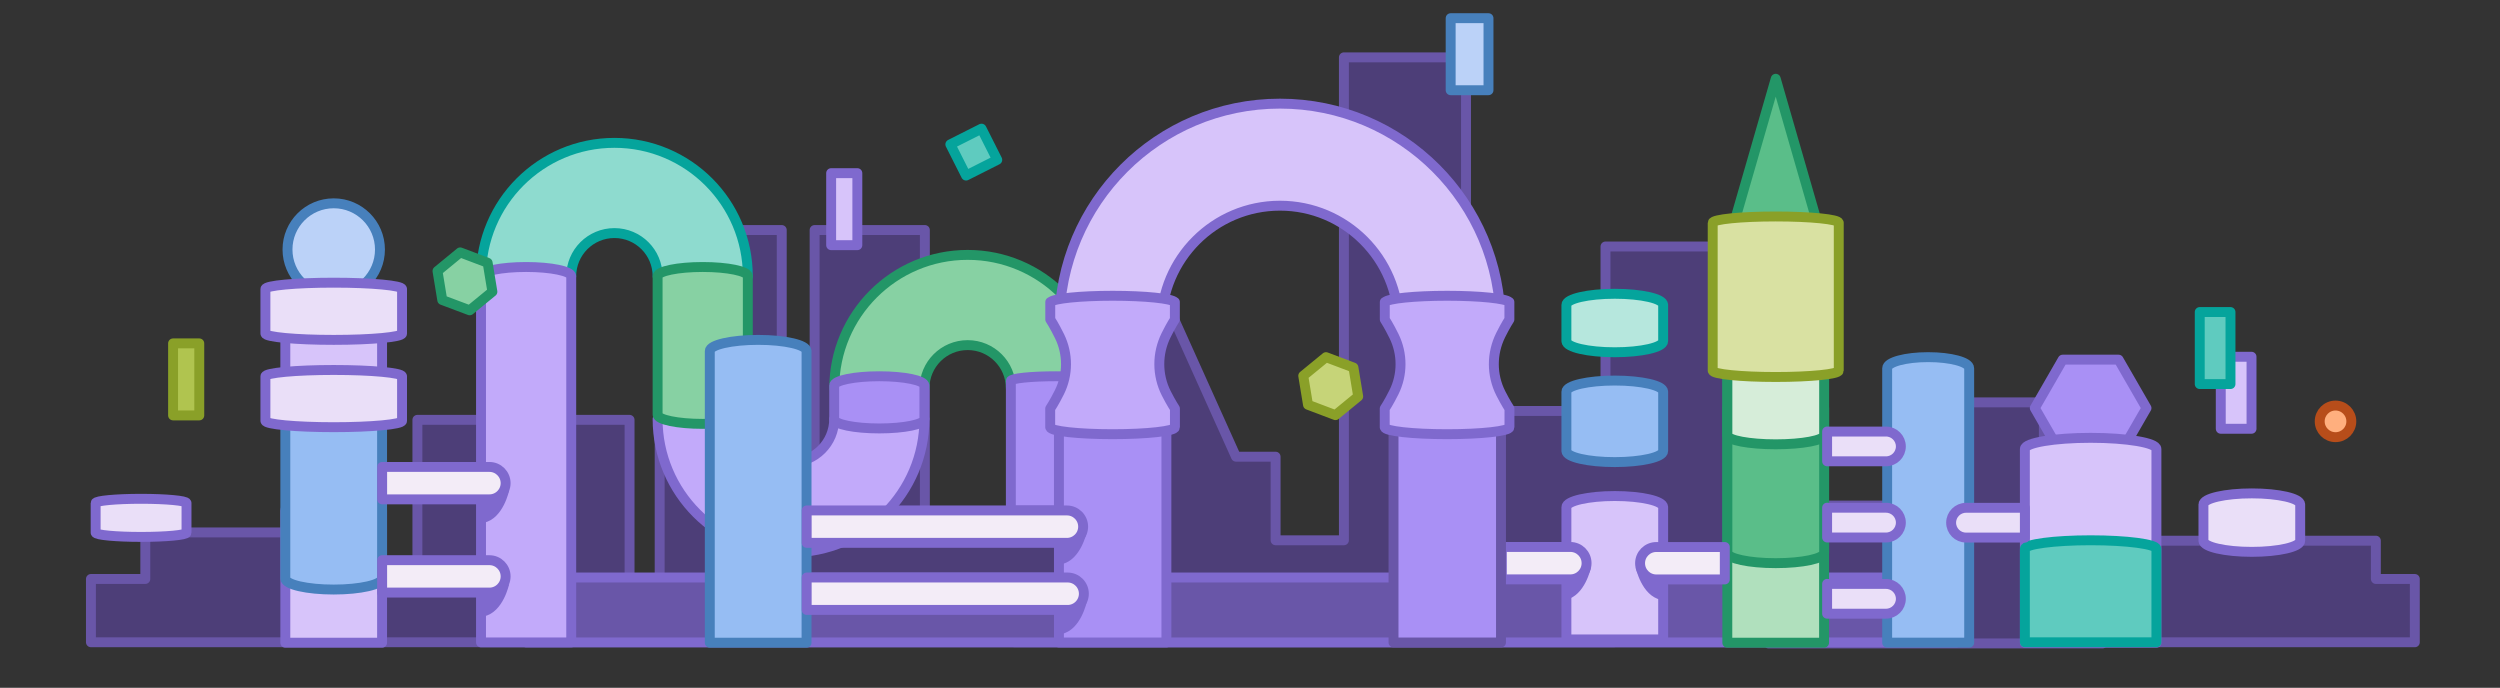 <?xml version="1.0" encoding="utf-8"?>
<svg xmlns="http://www.w3.org/2000/svg" width="378" height="104" viewBox="0 0 378 104" fill="none">
<rect x="0" y="0" width="378" height="104" fill="#333333" stroke="none"/>
<g clip-path="url(#clip0_3162_17437)">
<path d="M359.23 87.54V81.75H317.91V76.44H309.03V60.84H288.51V76.44H267.39V87.54H261.21V37.27H242.75V62.14H222V81.69H221.66V8.67H203.2V81.69H192.87V69.05H186.88L170.67 33.03L170.51 69.05H153.36V80.5H139.84V34.78H123.17V80.5H118.2V34.78H99.74V87.54H95.19V63.48H63.11V87.54H54.05V80.5H21.97V87.54H13.75V97.11H153.36V97.13H192.3H192.87H222H240.91H244.07V97.11H267.39V97.29H317.91V97.11H365.12V87.54H359.23Z" fill="#4D3E78" stroke="#6956A8" stroke-width="1.5" stroke-linejoin="round"/>
<path d="M295.8 87.32H79.55V97.13H295.8V87.32Z" fill="#6956A8" stroke="#7F69CE" stroke-width="1.5" stroke-linejoin="round"/>
<path d="M113.07 41.77C113.07 30.63 104.04 21.6 92.9 21.6C81.76 21.6 72.73 30.63 72.73 41.77H86.37C86.37 38.16 89.29 35.24 92.9 35.24C96.51 35.24 99.43 38.16 99.43 41.77H113.07Z" fill="#8EDBCF" stroke="#05A49C" stroke-width="1.5" stroke-linejoin="round"/>
<path d="M99.43 63.35C99.43 74.49 108.46 83.52 119.6 83.52C130.74 83.52 139.77 74.49 139.77 63.35H126.13C126.13 66.96 123.21 69.88 119.6 69.88C115.99 69.88 113.07 66.96 113.07 63.35H99.43Z" fill="#C2AAFA" stroke="#7F69CE" stroke-width="1.5" stroke-linejoin="round"/>
<path d="M166.48 58.71C166.48 47.57 157.45 38.54 146.31 38.54C135.17 38.54 126.14 47.57 126.14 58.71H139.78C139.78 55.1 142.7 52.18 146.31 52.18C149.92 52.18 152.84 55.1 152.84 58.71H166.48Z" fill="#87D1A3" stroke="#239667" stroke-width="1.5" stroke-linejoin="round"/>
<path d="M79.55 40.37C75.78 40.37 72.73 41 72.73 41.77V97.13H86.37V41.77C86.37 41 83.32 40.37 79.55 40.37Z" fill="#C2AAFA" stroke="#7F69CE" stroke-width="1.5" stroke-linejoin="round"/>
<path d="M159.66 56.89C155.89 56.89 152.84 57.21 152.84 57.6V77.18H166.48V57.6C166.48 57.21 163.43 56.89 159.66 56.89Z" fill="#A990F5" stroke="#7F69CE" stroke-width="1.5" stroke-linejoin="round"/>
<path d="M106.25 40.37C102.48 40.37 99.43 41 99.43 41.77V62.69C99.43 63.46 102.48 64.09 106.25 64.09C110.02 64.09 113.07 63.46 113.07 62.69V41.77C113.07 41 110.02 40.37 106.25 40.37Z" fill="#87D1A3" stroke="#239667" stroke-width="1.5" stroke-linejoin="round"/>
<path d="M132.95 56.89C129.18 56.89 126.13 57.52 126.13 58.29V63.38C126.13 64.15 129.18 64.78 132.95 64.78C136.72 64.78 139.77 64.15 139.77 63.38V58.29C139.77 57.52 136.72 56.89 132.95 56.89Z" fill="#A990F5" stroke="#7F69CE" stroke-width="1.5" stroke-linejoin="round"/>
<path d="M226.89 49.03C226.89 30.61 211.95 15.67 193.53 15.67C175.11 15.67 160.17 30.61 160.17 49.03H175.6C175.6 39.13 183.63 31.1 193.53 31.1C203.43 31.1 211.46 39.13 211.46 49.03H226.89Z" fill="#D7C4FA" stroke="#7F69CE" stroke-width="1.5" stroke-linejoin="round"/>
<path d="M176.36 64.59H160.11V97.14H176.36V64.59Z" fill="#A990F5" stroke="#7F69CE" stroke-width="1.5" stroke-linejoin="round"/>
<path d="M50.46 75.5C46.42 75.5 43.14 76.25 43.14 77.18V97.18H57.77V77.18C57.77 76.25 54.49 75.5 50.46 75.5Z" fill="#D7C4FA" stroke="#7F69CE" stroke-width="1.5" stroke-linejoin="round"/>
<path d="M114.64 51.39C110.6 51.39 107.32 52.14 107.32 53.07V97.18H121.95V53.07C121.95 52.14 118.67 51.39 114.64 51.39Z" fill="#96BDF3" stroke="#4780BC" stroke-width="1.5" stroke-linejoin="round"/>
<path d="M291.54 54C288.11 54 285.34 54.75 285.34 55.68V97.17H297.74V55.68C297.74 54.75 294.96 54 291.54 54Z" fill="#96BDF3" stroke="#4780BC" stroke-width="1.5" stroke-linejoin="round"/>
<path d="M268.49 51.39C264.45 51.39 261.17 52.14 261.17 53.07V97.18H275.8V53.07C275.8 52.14 272.52 51.39 268.49 51.39Z" fill="#B0E0BD" stroke="#239667" stroke-width="1.5" stroke-linejoin="round"/>
<path d="M268.49 85.15C272.53 85.15 275.81 84.45 275.81 83.58V61.69H261.18V83.58C261.18 84.45 264.46 85.15 268.49 85.15Z" fill="#5ABE89" stroke="#239667" stroke-width="1.5" stroke-linejoin="round"/>
<path d="M268.49 67.18C272.53 67.18 275.81 66.56 275.81 65.8V46.54H261.18V65.8C261.18 66.56 264.46 67.18 268.49 67.18Z" fill="#D6EDD9" stroke="#239667" stroke-width="1.5" stroke-linejoin="round"/>
<path d="M50.46 57.57C46.42 57.57 43.14 58.32 43.14 59.25V87.46C43.14 88.39 46.42 89.14 50.45 89.14C54.48 89.14 57.77 88.39 57.77 87.46V59.25C57.77 58.32 54.49 57.57 50.46 57.57Z" fill="#96BDF3" stroke="#4780BC" stroke-width="1.5" stroke-linejoin="round"/>
<path d="M50.46 48.63C46.42 48.63 43.14 49.38 43.14 50.31V59.28C43.14 60.21 46.42 60.96 50.45 60.96C54.48 60.96 57.77 60.21 57.77 59.28V50.31C57.77 49.38 54.49 48.63 50.46 48.63Z" fill="#D7C4FA" stroke="#7F69CE" stroke-width="1.5" stroke-linejoin="round"/>
<path d="M244.16 75C240.12 75 236.84 75.75 236.84 76.68V96.68H251.47V76.68C251.47 75.75 248.19 75 244.16 75Z" fill="#D7C4FA" stroke="#7F69CE" stroke-width="1.5" stroke-linejoin="round"/>
<path d="M244.16 57.54C240.12 57.54 236.84 58.29 236.84 59.22V68.19C236.84 69.12 240.12 69.87 244.15 69.87C248.18 69.87 251.47 69.12 251.47 68.19V59.22C251.47 58.29 248.19 57.54 244.16 57.54Z" fill="#96BDF3" stroke="#4780BC" stroke-width="1.5" stroke-linejoin="round"/>
<path d="M244.16 44.42C240.12 44.42 236.84 45.17 236.84 46.1V51.58C236.84 52.51 240.12 53.26 244.15 53.26C248.18 53.26 251.47 52.51 251.47 51.58V46.1C251.47 45.17 248.19 44.42 244.16 44.42Z" fill="#B6E7DD" stroke="#05A49C" stroke-width="1.5" stroke-linejoin="round"/>
<path d="M340.48 74.6C336.44 74.6 333.16 75.35 333.16 76.28V81.76C333.16 82.69 336.44 83.44 340.47 83.44C344.5 83.44 347.79 82.69 347.79 81.76V76.28C347.79 75.35 344.51 74.6 340.48 74.6Z" fill="#EADFF8" stroke="#7F69CE" stroke-width="1.5" stroke-linejoin="round"/>
<path d="M177.62 45.67C177.18 45.14 173.15 44.72 168.23 44.72C163.31 44.72 159.28 45.14 158.84 45.67H158.8V48.3C158.8 48.3 159.41 49.22 160.2 50.83C161.51 53.5 161.51 56.65 160.18 59.31C159.4 60.88 158.79 61.78 158.79 61.78V64.6C158.79 65.18 163.01 65.65 168.22 65.65C173.43 65.65 177.65 65.18 177.65 64.6V61.78C177.65 61.78 177.09 60.94 176.34 59.47C174.94 56.7 174.94 53.45 176.32 50.67C177.07 49.16 177.64 48.3 177.64 48.3V45.67H177.6H177.62Z" fill="#C2AAFA" stroke="#7F69CE" stroke-width="1.5" stroke-linejoin="round"/>
<path d="M57.78 70.6H74C75.35 70.6 76.45 71.7 76.45 73.05C76.45 74.4 75.35 75.5 74 75.5H57.78V70.6Z" fill="#F3ECF7" stroke="#7F69CE" stroke-width="1.5" stroke-linejoin="round"/>
<path d="M57.78 84.7H74C75.35 84.7 76.45 85.8 76.45 87.15C76.45 88.5 75.35 89.6 74 89.6H57.78V84.7Z" fill="#F3ECF7" stroke="#7F69CE" stroke-width="1.5" stroke-linejoin="round"/>
<path d="M121.97 87.32H161.43C162.78 87.32 163.88 88.42 163.88 89.77C163.88 91.12 162.78 92.22 161.43 92.22H121.97V87.32Z" fill="#F3ECF7" stroke="#7F69CE" stroke-width="1.5" stroke-linejoin="round"/>
<path d="M227.08 82.7H237.44C238.79 82.7 239.89 83.8 239.89 85.15C239.89 86.5 238.79 87.6 237.44 87.6H227.08V82.7Z" fill="#F3ECF7" stroke="#7F69CE" stroke-width="1.5" stroke-linejoin="round"/>
<path d="M121.97 77.18H161.32C162.67 77.18 163.77 78.28 163.77 79.63C163.77 80.98 162.67 82.08 161.32 82.08H121.97V77.18Z" fill="#F3ECF7" stroke="#7F69CE" stroke-width="1.5" stroke-linejoin="round"/>
<path d="M50.46 55.94C44.76 55.94 40.13 56.37 40.13 56.9V63.63C40.13 64.16 44.75 64.59 50.46 64.59C56.17 64.59 60.79 64.16 60.79 63.63V56.9C60.79 56.37 56.17 55.94 50.46 55.94Z" fill="#EADFF8" stroke="#7F69CE" stroke-width="1.5" stroke-linejoin="round"/>
<path d="M50.46 44.72C54.32 44.72 57.45 41.591 57.45 37.73C57.45 33.87 54.32 30.74 50.46 30.74C46.599 30.74 43.47 33.87 43.47 37.73C43.47 41.591 46.599 44.72 50.46 44.72Z" fill="#BBD2F8" stroke="#4780BC" stroke-width="1.5" stroke-linejoin="round"/>
<path d="M50.46 42.74C44.76 42.74 40.13 43.17 40.13 43.7V50.43C40.13 50.96 44.75 51.39 50.46 51.39C56.17 51.39 60.79 50.96 60.79 50.43V43.7C60.79 43.17 56.17 42.74 50.46 42.74Z" fill="#EADFF8" stroke="#7F69CE" stroke-width="1.5" stroke-linejoin="round"/>
<path d="M21.33 75.42C17.54 75.42 14.46 75.71 14.46 76.06V80.54C14.46 80.89 17.54 81.18 21.33 81.18C25.12 81.18 28.2 80.89 28.2 80.54V76.06C28.2 75.71 25.12 75.42 21.33 75.42Z" fill="#EADFF8" stroke="#7F69CE" stroke-width="1.5" stroke-linejoin="round"/>
<path d="M30.13 51.92H26.17V62.81H30.13V51.92Z" fill="#B0C44F" stroke="#8AA028" stroke-width="1.5" stroke-linejoin="round"/>
<path d="M225.06 2.75H219.34V13.64H225.06V2.75Z" fill="#BBD2F8" stroke="#4780BC" stroke-width="1.5" stroke-linejoin="round"/>
<path d="M340.43 53.94H335.78V64.83H340.43V53.94Z" fill="#D7C4FA" stroke="#7F69CE" stroke-width="1.5" stroke-linejoin="round"/>
<path d="M337.25 47.18H332.6V58.07H337.25V47.18Z" fill="#5FCBBF" stroke="#05A49C" stroke-width="1.5" stroke-linejoin="round"/>
<path d="M129.63 26.18H125.67V37.07H129.63V26.18Z" fill="#D7C4FA" stroke="#7F69CE" stroke-width="1.5" stroke-linejoin="round"/>
<path d="M200.49 54L197.05 56.82L197.77 61.2L201.92 62.77L205.36 59.95L204.64 55.57L200.49 54Z" fill="#C6D478" stroke="#8AA028" stroke-width="1.5" stroke-linejoin="round"/>
<path d="M73.73 39.73L69.58 38.16L66.15 40.98L66.87 45.36L71.02 46.92L74.45 44.11L73.73 39.73Z" fill="#87D1A3" stroke="#239667" stroke-width="1.5" stroke-linejoin="round"/>
<path d="M148.407 19.453L143.692 21.83L146.07 26.545L150.784 24.167L148.407 19.453Z" fill="#5FCBBF" stroke="#05A49C" stroke-width="1.5" stroke-linejoin="round"/>
<path d="M164.32 80.43C164.32 80.43 163.45 84.68 160.52 85.3L160.35 82.25L162 81.96L164.31 80.43H164.32Z" fill="#7F69CE"/>
<path d="M76.98 74.16C76.98 74.16 76.11 78.41 73.18 79.03L73.01 75.98L74.66 75.69L76.97 74.16H76.98Z" fill="#7F69CE"/>
<path d="M76.98 88.32C76.98 88.32 76.11 92.57 73.18 93.19L73.01 90.14L74.66 89.85L76.97 88.32H76.98Z" fill="#7F69CE"/>
<path d="M164.32 90.99C164.32 90.99 163.45 95.24 160.52 95.86L160.35 92.81L162 92.52L164.31 90.99H164.32Z" fill="#7F69CE"/>
<path d="M268.49 11.91L261.17 37.27H268.49H275.8L268.49 11.91Z" fill="#5ABE89" stroke="#239667" stroke-width="1.5" stroke-linejoin="round"/>
<path d="M240.55 85.82C240.55 85.82 239.68 90.07 236.75 90.69L236.58 87.64L238.23 87.35L240.54 85.82H240.55Z" fill="#7F69CE"/>
<path d="M260.79 87.61H250.43C249.08 87.61 247.98 86.51 247.98 85.16C247.98 83.81 249.08 82.71 250.43 82.71H260.79V87.61Z" fill="#F3ECF7" stroke="#7F69CE" stroke-width="1.5" stroke-linejoin="round"/>
<path d="M247.32 85.82C247.32 85.82 248.19 90.07 251.12 90.69L251.29 87.64L249.64 87.35L247.33 85.82H247.32Z" fill="#7F69CE"/>
<path d="M268.49 32.73C263.23 32.73 258.96 33.16 258.96 33.69V56.04C258.96 56.57 263.23 57 268.49 57C273.75 57 278.02 56.57 278.02 56.04V33.69C278.02 33.16 273.75 32.73 268.49 32.73Z" fill="#D9E1A2" stroke="#8AA028" stroke-width="1.5" stroke-linejoin="round"/>
<path d="M320.33 54.38H311.88L307.66 61.7L311.88 69.01H320.33L324.55 61.7L320.33 54.38Z" fill="#A990F5" stroke="#7F69CE" stroke-width="1.5" stroke-linejoin="round"/>
<path d="M316.1 66.2C310.61 66.2 306.16 66.95 306.16 67.88V97.18H326.05V67.88C326.05 66.95 321.6 66.2 316.11 66.2H316.1Z" fill="#D7C4FA" stroke="#7F69CE" stroke-width="1.5" stroke-linejoin="round"/>
<path d="M316.1 81.69C310.61 81.69 306.16 82.28 306.16 83V97.11H326.05V83C326.05 82.28 321.6 81.69 316.11 81.69H316.1Z" fill="#5FCBBF" stroke="#05A49C" stroke-width="1.5" stroke-linejoin="round"/>
<path d="M353.13 66.1C354.45 66.1 355.52 65.03 355.52 63.71C355.52 62.39 354.45 61.32 353.13 61.32C351.81 61.32 350.74 62.39 350.74 63.71C350.74 65.03 351.81 66.1 353.13 66.1Z" fill="#FFAF7E" stroke="#B74D1A" stroke-width="1.5" stroke-linejoin="round"/>
<path d="M276.26 65.25H285.16C286.4 65.25 287.41 66.26 287.41 67.5C287.41 68.74 286.4 69.75 285.16 69.75H276.26V65.24V65.25Z" fill="#EADFF8" stroke="#7F69CE" stroke-width="1.5" stroke-linejoin="round"/>
<path d="M276.26 76.77H285.16C286.4 76.77 287.41 77.78 287.41 79.02C287.41 80.26 286.4 81.27 285.16 81.27H276.26V76.76V76.77Z" fill="#EADFF8" stroke="#7F69CE" stroke-width="1.5" stroke-linejoin="round"/>
<path d="M276.26 88.29H285.16C286.4 88.29 287.41 89.3 287.41 90.54C287.41 91.78 286.4 92.79 285.16 92.79H276.26V88.28V88.29Z" fill="#EADFF8" stroke="#7F69CE" stroke-width="1.5" stroke-linejoin="round"/>
<path d="M306.16 81.28H297.26C296.02 81.28 295.01 80.27 295.01 79.03C295.01 77.79 296.02 76.78 297.26 76.78H306.16V81.29V81.28Z" fill="#EADFF8" stroke="#7F69CE" stroke-width="1.5" stroke-linejoin="round"/>
<path d="M226.95 64.59H210.7V97.14H226.95V64.59Z" fill="#A990F5" stroke="#6956A8" stroke-width="1.5" stroke-linejoin="round"/>
<path d="M228.2 45.67C227.76 45.14 223.73 44.72 218.81 44.72C213.89 44.72 209.86 45.14 209.42 45.67H209.38V48.3C209.38 48.3 209.99 49.22 210.78 50.83C212.09 53.5 212.09 56.65 210.76 59.31C209.98 60.88 209.37 61.78 209.37 61.78V64.6C209.37 65.18 213.59 65.65 218.8 65.65C224.01 65.65 228.23 65.18 228.23 64.6V61.78C228.23 61.78 227.67 60.94 226.92 59.47C225.52 56.7 225.52 53.45 226.9 50.67C227.65 49.16 228.22 48.3 228.22 48.3V45.67H228.18H228.2Z" fill="#C2AAFA" stroke="#7F69CE" stroke-width="1.5" stroke-linejoin="round"/>
</g>
<defs>
<clipPath id="clip0_3162_17437">
<rect width="352.87" height="96.04" fill="white" transform="translate(13 2)"/>
</clipPath>
</defs>
</svg>